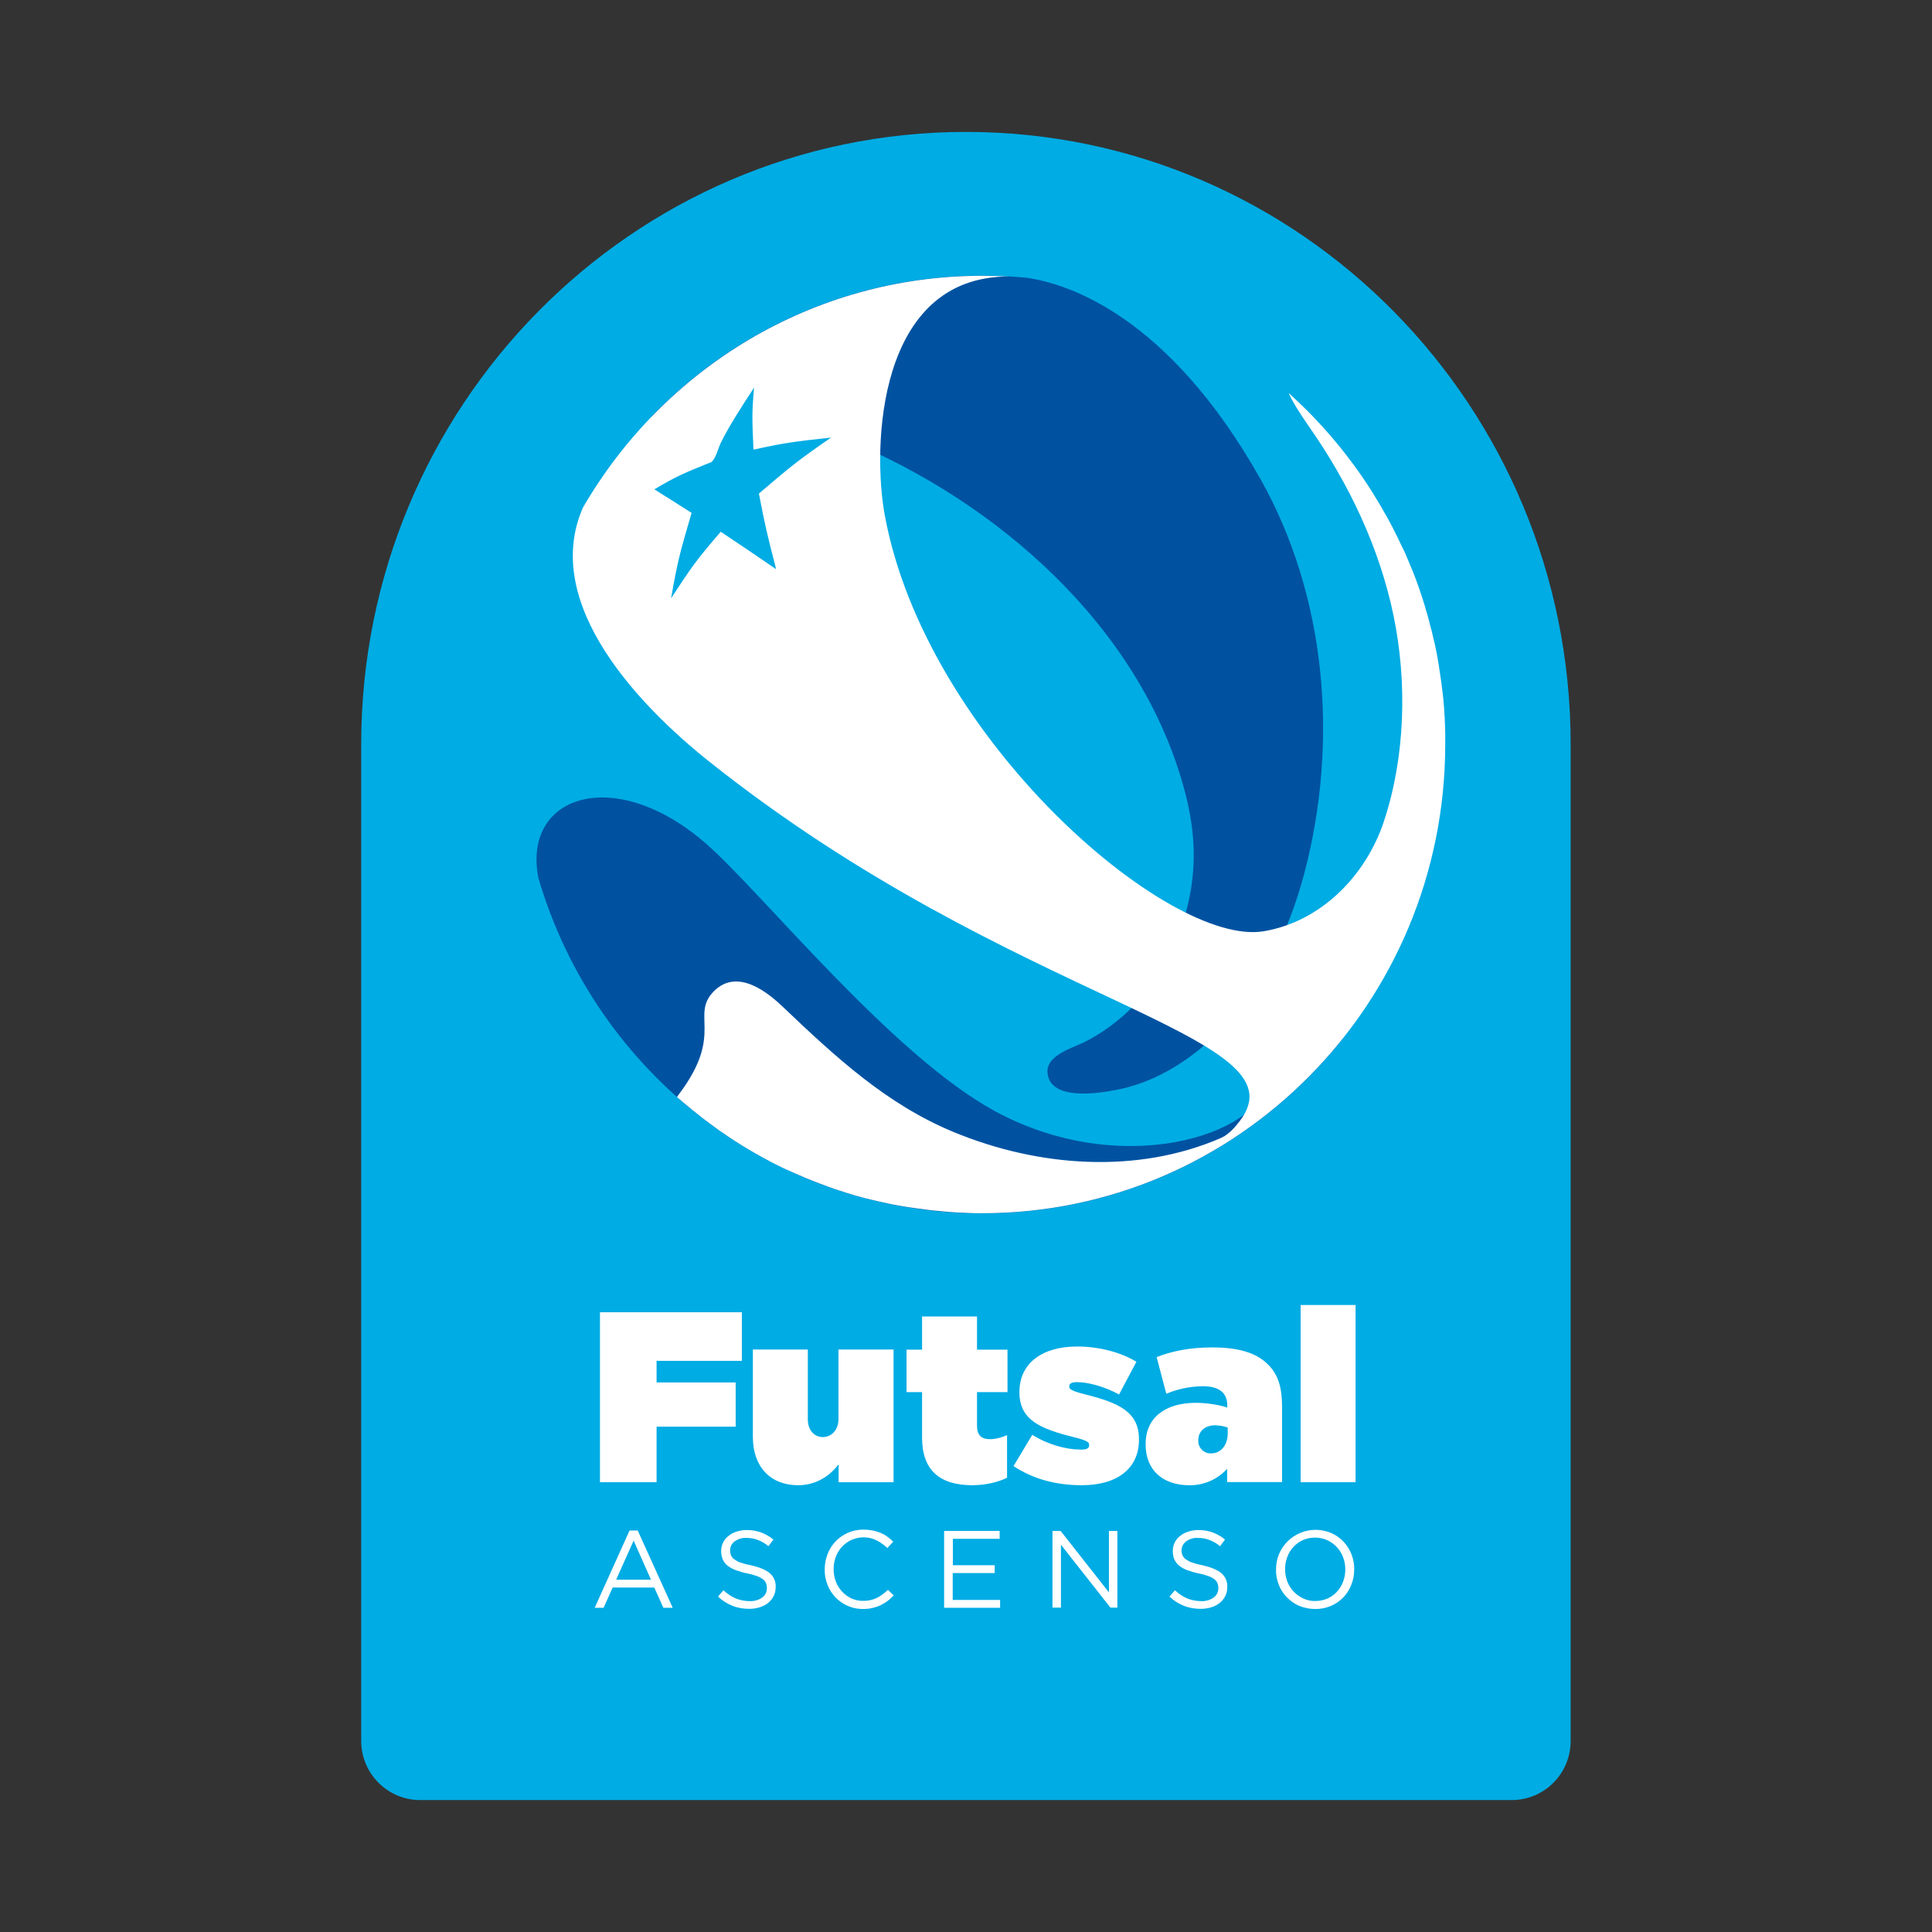 <?xml version="1.0" encoding="utf-8"?>
<!-- Generator: Adobe Illustrator 27.4.0, SVG Export Plug-In . SVG Version: 6.00 Build 0)  -->
<svg version="1.1" id="Capa_1" xmlns="http://www.w3.org/2000/svg" xmlns:xlink="http://www.w3.org/1999/xlink" x="0px" y="0px"
	 viewBox="0 0 1280 1280" style="enable-background:new 0 0 1280 1280;" xml:space="preserve">
<rect x="0" y="0" width="1280" height="1280" fill="#333333" stroke="none"/>
<style type="text/css">
	.st0{fill:#00ACE4;}
	.st1{fill:#0052A1;}
	.st2{fill:#FFFFFF;}
	.st3{fill:none;}
</style>
<path class="st0" d="M640,87.4c-221.3,0-400.7,181.7-400.7,405.8v660.2c0,21.6,17.5,39.2,39.1,39.2c0,0,0,0,0,0h723.1
	c21.6,0,39.1-17.5,39.1-39.2l0,0V493.3C1040.7,269.1,861.3,87.4,640,87.4z"/>
<path class="st1" d="M431.3,276.3c15.6-4.7,35-5.1,46.9-4.6c13.6,0.5,20.9-39.9,34.2-36.7c14.5,3.5,34.9,50.8,48.5,56.4
	c99.6,41,193.6,123.2,223.2,229.7c7,25.1,9.1,48.4,3.8,74.1c-4.8,23.3-15.5,46.5-31.2,65c-10.5,12.4-23.4,22.6-37.8,30
	c-8.1,4.1-26.1,8.8-24.9,20.8c2,18.6,34,13.3,45.5,11.1c23.6-4.5,44.6-16.9,62.3-33c31.5-28.9,51.8-70.1,62.5-111.1
	c22.7-86.7,14.5-183-29.2-260.6C773.8,208.6,707,187.8,680,184c-9.6-0.9-19.3-1.4-29.2-1.4C564.8,182.6,487,218.5,431.3,276.3z"/>
<path class="st1" d="M840.2,716.1c-6.8,36.5-97.8,65.1-180.8,20.2c-68.3-37-154-144.2-191-176.8c-60.2-53.1-122.6-33.4-111.7,22.2
	c37.6,128.5,155,222.2,294.1,222.2c96.4,0,182.4-45.1,238.6-115.5C864.9,682.2,850.9,658.6,840.2,716.1z"/>
<path class="st2" d="M957.5,484.9c0-0.9-0.1-1.8-0.1-2.7c-0.1-1.9-0.1-3.7-0.2-5.6c0-1.1-0.1-2.1-0.2-3.2c-0.1-1.7-0.2-3.4-0.3-5
	c-0.1-1.1-0.2-2.3-0.3-3.4c-0.1-1.6-0.3-3.2-0.5-4.8c-0.1-1.1-0.2-2.3-0.4-3.4c-0.2-1.6-0.4-3.2-0.6-4.8c-0.2-1.1-0.3-2.3-0.5-3.4
	c-0.2-1.6-0.5-3.2-0.7-4.7l-0.5-3.3c-0.3-1.6-0.5-3.2-0.8-4.8l-0.6-3.2c-0.3-1.6-0.7-3.2-1-4.9c-0.2-1-0.4-2-0.7-3
	c-0.4-1.7-0.8-3.4-1.2-5.1c-0.2-0.9-0.4-1.8-0.7-2.7c-0.5-1.8-1-3.7-1.4-5.5c-0.2-0.7-0.4-1.5-0.6-2.2c-0.6-2.2-1.2-4.3-1.9-6.5
	c-0.1-0.4-0.2-0.8-0.3-1.2c-2.4-7.8-5-15.5-8-23l-0.4-0.9c-0.9-2.2-1.8-4.3-2.7-6.5c-0.2-0.5-0.4-0.9-0.6-1.4c-0.8-2-1.7-4-2.6-5.9
	l-0.8-1.5c-0.9-1.9-1.8-3.8-2.7-5.7l-0.8-1.6c-0.9-1.9-1.9-3.8-2.8-5.6c-0.2-0.5-0.5-1-0.8-1.5c-1-1.9-2-3.8-3-5.6l-0.8-1.3
	c-1.1-1.9-2.2-3.9-3.3-5.8l-0.6-1c-1.2-2.1-2.5-4.1-3.7-6.1l-0.3-0.6c-11.3-18.1-24.5-35.1-39.2-50.5l0,0c-1.8-1.9-3.7-3.8-5.5-5.6
	l-0.1-0.1c-1.9-1.8-3.7-3.6-5.6-5.4l-0.1-0.1c-1.9-1.8-3.9-3.6-5.8-5.4l0,0c1.3,3.6,7.2,13.3,13.3,22
	c26.5,37.8,46.7,80.1,56.1,125.2c9.2,44.2,7.9,93.8-6.4,136.8c-11.9,35.7-41.6,66.3-79.7,72.6c-63,10.4-223.7-127.8-250.9-275.6
	c-8.3-44.7-5.3-158.5,82.3-158.2c-5.8-0.3-11.7-0.5-17.6-0.5c-112.9,0-211.4,61.7-264.7,153.6l0,0c-28.2,64.4,39,132.8,84.1,168.6
	c202.9,161.3,395.4,179.9,351.1,237.8c-2.5,3.3-7.1,8.9-12.4,11.2c-55.7,24.2-121.1,19.3-177.2-3.9c-44.5-18.4-78.3-49.8-113-82.8
	c-9.1-8.7-29.9-26.5-45.8-10.5s7,28.1-23,68c-0.5,0.7-1,1.4-1.5,2.1l0,0c1.6,1.4,3.2,2.8,4.9,4.2l0.4,0.3c1.6,1.3,3.2,2.7,4.8,4
	l0.6,0.5c1.6,1.3,3.2,2.5,4.8,3.8l0.6,0.5c1.6,1.2,3.2,2.5,4.9,3.7c0.2,0.1,0.4,0.3,0.5,0.4c1.7,1.2,3.4,2.5,5.1,3.7l0.2,0.2
	c10.9,7.7,22.2,14.7,34,20.9l0.7,0.4c1.6,0.9,3.3,1.7,4.9,2.5l1.4,0.7c1.5,0.8,3.1,1.5,4.6,2.2l1.8,0.8l4.5,2l2.1,0.9
	c1.4,0.6,2.9,1.2,4.4,1.9l2.2,0.9c1.4,0.6,2.9,1.2,4.3,1.7l2.3,0.9l4.3,1.6l2.4,0.9l4.3,1.5l2.4,0.8c1.5,0.5,3,1,4.4,1.4
	c0.6,0.2,1.3,0.4,1.9,0.6c3.1,1,6.3,1.9,9.4,2.7c0.7,0.2,1.5,0.4,2.2,0.6c1.2,0.3,2.5,0.6,3.8,0.9l3.3,0.8c1.2,0.3,2.4,0.5,3.6,0.8
	l3.6,0.8l3.5,0.7c1.2,0.2,2.5,0.5,3.7,0.7l3.5,0.6l3.8,0.6l3.5,0.5c1.3,0.2,2.6,0.4,3.9,0.5c1.1,0.2,2.3,0.3,3.4,0.5l4.1,0.5
	l3.3,0.3c1.4,0.1,2.8,0.3,4.2,0.4l3.2,0.3c1.5,0.1,3,0.2,4.5,0.3l3,0.2c1.7,0.1,3.3,0.1,5,0.2l2.5,0.1c2.5,0.1,5.1,0.1,7.6,0.1
	c169.4,0,306.7-139.1,306.7-310.7C957.5,490.5,957.5,487.7,957.5,484.9z M514.2,377.1c-16.8-11.5-21.4-14.6-36.7-24.8
	c-16.7,19.4-19.2,23.2-32.9,44.1c4.6-26,6-30.6,13.6-56.6c-11.2-7.2-15.2-9.6-24.7-15.6c15.3-9,18.8-10.4,37.9-18.1
	c3.1-2.9,4.3-9,6.2-12.8c5.6-11.5,15-25.8,22-36.5c-1.5,16.7-1.3,20.9-0.4,41.1c21.6-4.7,26.8-5.3,51.4-8
	c-22.3,15.4-27.2,19.5-47.8,37.1C506.8,348,508.3,354.1,514.2,377.1z"/>
<ellipse class="st3" cx="650.8" cy="493.3" rx="306.7" ry="310.7"/>
<rect x="391.1" y="867.4" class="st3" width="519.5" height="116.7"/>
<rect x="391.1" y="1013.3" class="st3" width="519.5" height="54.3"/>
<path class="st2" d="M397.5,869.4h94v32.2h-56.5v14.3h52.4v29.3h-52.4V982h-37.5V869.4z"/>
<path class="st2" d="M498.8,952v-57.9h36.4v46.1c0,7.6,4.5,11.9,9.9,11.9s10.4-4.3,10.4-11.9v-46.1H592V982h-36.4v-11.8
	c-5.6,7.2-14.4,13.8-26.8,13.8C510.4,984,498.8,971.8,498.8,952z"/>
<path class="st2" d="M610.9,952.5v-30.2h-10.3v-28.1h10.3v-22h36.4v22h20.2v28.1h-20.2v22.2c0,6.6,3,9,8.8,9
	c3.8-0.1,7.6-1.1,11.1-2.7v28.2c-5.8,3-14.4,5-23.2,5C622.4,983.9,610.9,973.9,610.9,952.5z"/>
<path class="st2" d="M671.5,971.3l12.4-20.7c10.6,6.6,22.5,9.8,32.4,9.8c3.5,0,5.3-0.8,5.3-2.9v-0.3c0-1.8-1.6-2.9-10.4-5.1
	c-22.1-5.5-35.8-11.4-35.8-29.6v-0.3c0-19.3,15.4-30.1,38.2-30.1c14.4,0,28.7,3.7,39.3,10.1l-11.5,21.7c-9.3-5.2-20.5-8.2-27.9-8.2
	c-3.5,0-5.1,1-5.1,2.7v0.3c0,1.8,1.9,2.9,10.8,5.2c22.1,5.5,35.4,11.6,35.4,29.6v0.3c0,19.1-14.3,30.2-38,30.2
	C699.4,984,684,979.7,671.5,971.3z"/>
<path class="st2" d="M759,957v-0.3c0-17.5,13-27.3,33.4-27.3c7.4,0,16.8,1.6,20.7,3.2v-1.5c0-8-5-12.7-16.2-12.7
	c-8.3,0.1-16.6,1.8-24.2,5l-6.4-24.3c10.1-3.9,21.7-6.4,36.9-6.4c17.8,0,29.3,3.7,37,11.4c6.6,6.6,9.2,15.1,9.2,27.8v50h-36.4v-8.8
	c-6.4,7.1-15.6,11.1-25.2,10.9C770.9,984,759,974.4,759,957z M813.4,949.5v-3.7c-2.7-1-5.5-1.4-8.3-1.5c-7.2,0-11.2,4.3-11.2,9.8
	v0.3c-0.2,4.5,3.3,8.3,7.7,8.5c0.2,0,0.4,0,0.6,0C808.6,963,813.4,957.8,813.4,949.5L813.4,949.5z"/>
<path class="st2" d="M861.7,864.6h36.4V982h-36.4V864.6z"/>
<path class="st2" d="M417.1,1014h5.4l23.2,51.2h-6.2l-6-13.4h-27.6l-6,13.4H394L417.1,1014z M431.3,1046.6l-11.5-25.9l-11.6,25.9
	H431.3z"/>
<path class="st2" d="M496.4,1065.9c-3.8,0-7.6-0.6-11.1-2c-3.6-1.4-6.8-3.5-9.6-6.1l3.6-4.2c2.4,2.2,5.1,4.1,8.1,5.4
	c3,1.2,6.2,1.8,9.4,1.8c2.9,0.1,5.8-0.7,8.2-2.4c2-1.4,3.1-3.8,3.1-6.2v-0.1c0-1.1-0.2-2.2-0.6-3.2c-0.4-1-1.1-1.9-2-2.6
	c-1.2-0.9-2.6-1.6-4-2.1c-2.2-0.8-4.4-1.4-6.6-1.8c-2.6-0.5-5.1-1.3-7.6-2.2c-1.9-0.7-3.7-1.7-5.4-3c-1.3-1.1-2.4-2.5-3.1-4.1
	c-0.7-1.7-1-3.6-1-5.4v-0.1c0-1.9,0.4-3.8,1.2-5.5c0.8-1.7,2-3.2,3.5-4.4c1.6-1.3,3.4-2.3,5.3-2.9c2.2-0.7,4.4-1.1,6.7-1.1
	c3.3-0.1,6.6,0.5,9.8,1.6c2.9,1.1,5.7,2.7,8.1,4.7l-3.3,4.4c-2.1-1.8-4.5-3.2-7.1-4.2c-2.4-0.9-5-1.3-7.5-1.3
	c-2.8-0.2-5.6,0.7-7.9,2.4c-1.8,1.4-2.9,3.5-2.9,5.8v0.1c0,1.1,0.2,2.2,0.6,3.2c0.4,1,1.1,1.9,2,2.6c1.3,0.9,2.7,1.7,4.2,2.2
	c2.3,0.8,4.6,1.4,6.9,1.8c5.7,1.3,9.8,3,12.5,5.2c2.7,2.3,4.2,5.6,4,9.2v0.1c0,2-0.4,4.1-1.3,5.9c-0.9,1.7-2.1,3.3-3.6,4.5
	c-1.6,1.3-3.5,2.3-5.5,2.9C501.1,1065.6,498.7,1065.9,496.4,1065.9z"/>
<path class="st2" d="M571.9,1066c-10.4,0.1-19.8-6.2-23.6-15.9c-1.3-3.3-2-6.7-1.9-10.2v-0.1c0-3.5,0.6-6.9,1.9-10.2
	c1.2-3.1,3-6,5.3-8.4c2.3-2.4,5.1-4.3,8.1-5.7c3.3-1.4,6.8-2.1,10.3-2.1c2.1,0,4.2,0.2,6.3,0.6c1.8,0.4,3.5,0.9,5.2,1.6
	c1.6,0.7,3.1,1.5,4.4,2.5c1.4,1,2.7,2.1,3.9,3.3l-3.9,4.2c-2.1-2-4.5-3.7-7-5c-7.7-3.9-17.1-2.2-23,4.1c-1.8,1.9-3.2,4.2-4.1,6.6
	c-1,2.6-1.5,5.4-1.5,8.2v0.2c0,2.8,0.5,5.6,1.5,8.2c0.9,2.5,2.4,4.7,4.1,6.6c1.8,1.9,3.9,3.4,6.2,4.5c2.5,1.1,5.1,1.7,7.8,1.6
	c3.1,0.1,6.2-0.6,9-1.9c2.7-1.4,5.2-3.3,7.4-5.4l3.8,3.7c-1.3,1.3-2.6,2.6-4.1,3.7c-1.4,1.1-3,2-4.6,2.8c-1.7,0.8-3.5,1.4-5.3,1.8
	C576.1,1065.8,574,1066,571.9,1066z"/>
<path class="st2" d="M625.5,1014.3h36.8v5.2h-31v17.5h27.7v5.2h-27.8v17.8h31.4v5.2h-37.1V1014.3z"/>
<path class="st2" d="M697.3,1014.3h5.4l32,40.7v-40.7h5.6v50.8h-4.6l-32.8-41.7v41.7h-5.6L697.3,1014.3z"/>
<path class="st2" d="M795.5,1065.9c-3.8,0-7.6-0.6-11.1-2c-3.6-1.4-6.8-3.5-9.6-6.1l3.6-4.2c2.4,2.2,5.1,4.1,8.1,5.4
	c3,1.2,6.2,1.8,9.4,1.8c2.9,0.1,5.8-0.7,8.2-2.4c2-1.4,3.1-3.8,3.1-6.2v-0.1c0-1.1-0.2-2.2-0.6-3.2c-0.4-1-1.1-1.9-2-2.6
	c-1.2-0.9-2.6-1.6-4-2.1c-2.2-0.8-4.4-1.4-6.6-1.8c-2.6-0.5-5.1-1.3-7.6-2.2c-1.9-0.7-3.7-1.7-5.3-3c-1.3-1.1-2.4-2.5-3.1-4.1
	c-0.7-1.7-1-3.6-1-5.4v-0.1c0-1.9,0.4-3.8,1.2-5.5c0.8-1.7,2-3.2,3.5-4.4c1.6-1.3,3.4-2.3,5.3-2.9c2.2-0.7,4.4-1.1,6.7-1.1
	c3.3-0.1,6.6,0.5,9.8,1.6c2.9,1.1,5.7,2.7,8.1,4.7l-3.3,4.4c-2.1-1.8-4.5-3.2-7.2-4.2c-2.4-0.9-5-1.3-7.5-1.3
	c-2.8-0.2-5.6,0.7-7.9,2.4c-1.8,1.4-2.9,3.6-2.9,5.8v0.1c0,1.1,0.2,2.2,0.6,3.2c0.5,1,1.2,1.9,2.1,2.6c1.3,0.9,2.7,1.7,4.2,2.2
	c2.3,0.8,4.6,1.4,6.9,1.8c5.7,1.3,9.8,3,12.5,5.2c2.7,2.3,4.2,5.6,4,9.2v0.1c0,2-0.4,4.1-1.3,5.9c-0.9,1.7-2.1,3.3-3.6,4.5
	c-1.6,1.3-3.5,2.3-5.5,2.9C800.2,1065.6,797.8,1065.9,795.5,1065.9z"/>
<path class="st2" d="M871.3,1066c-3.6,0-7.2-0.7-10.6-2.1c-3.1-1.3-5.8-3.3-8.2-5.7c-2.3-2.4-4.1-5.2-5.3-8.3
	c-1.2-3.2-1.9-6.6-1.8-10v-0.1c0-3.4,0.6-6.8,1.9-10c5.6-13.5,21-19.8,34.5-14.2c0.1,0,0.1,0.1,0.2,0.1c6.2,2.7,11,7.8,13.4,14.1
	c1.2,3.2,1.9,6.6,1.8,10c0,0,0.1,0.1,0,0.1c0,0,0,0,0,0c0,3.4-0.6,6.8-1.9,10c-1.2,3.1-3,6-5.3,8.4
	C885.2,1063.3,878.4,1066.1,871.3,1066L871.3,1066z M871.4,1060.7c2.8,0,5.5-0.5,8-1.6c2.4-1,4.5-2.6,6.3-4.5
	c1.8-1.9,3.2-4.2,4.1-6.6c1-2.6,1.5-5.4,1.5-8.1v-0.1c0-2.8-0.5-5.6-1.5-8.2c-1.9-5-5.7-9-10.5-11.2c-2.5-1.1-5.2-1.7-8-1.7
	c-2.8,0-5.5,0.5-8,1.6c-2.4,1-4.5,2.6-6.3,4.5c-1.8,1.9-3.2,4.2-4.1,6.6c-1,2.6-1.5,5.4-1.5,8.1v0.2c0,2.8,0.5,5.6,1.5,8.2
	c1,2.5,2.4,4.7,4.2,6.6c1.8,1.9,4,3.4,6.3,4.5C865.9,1060.2,868.7,1060.8,871.4,1060.7L871.4,1060.7z"/>
</svg>
